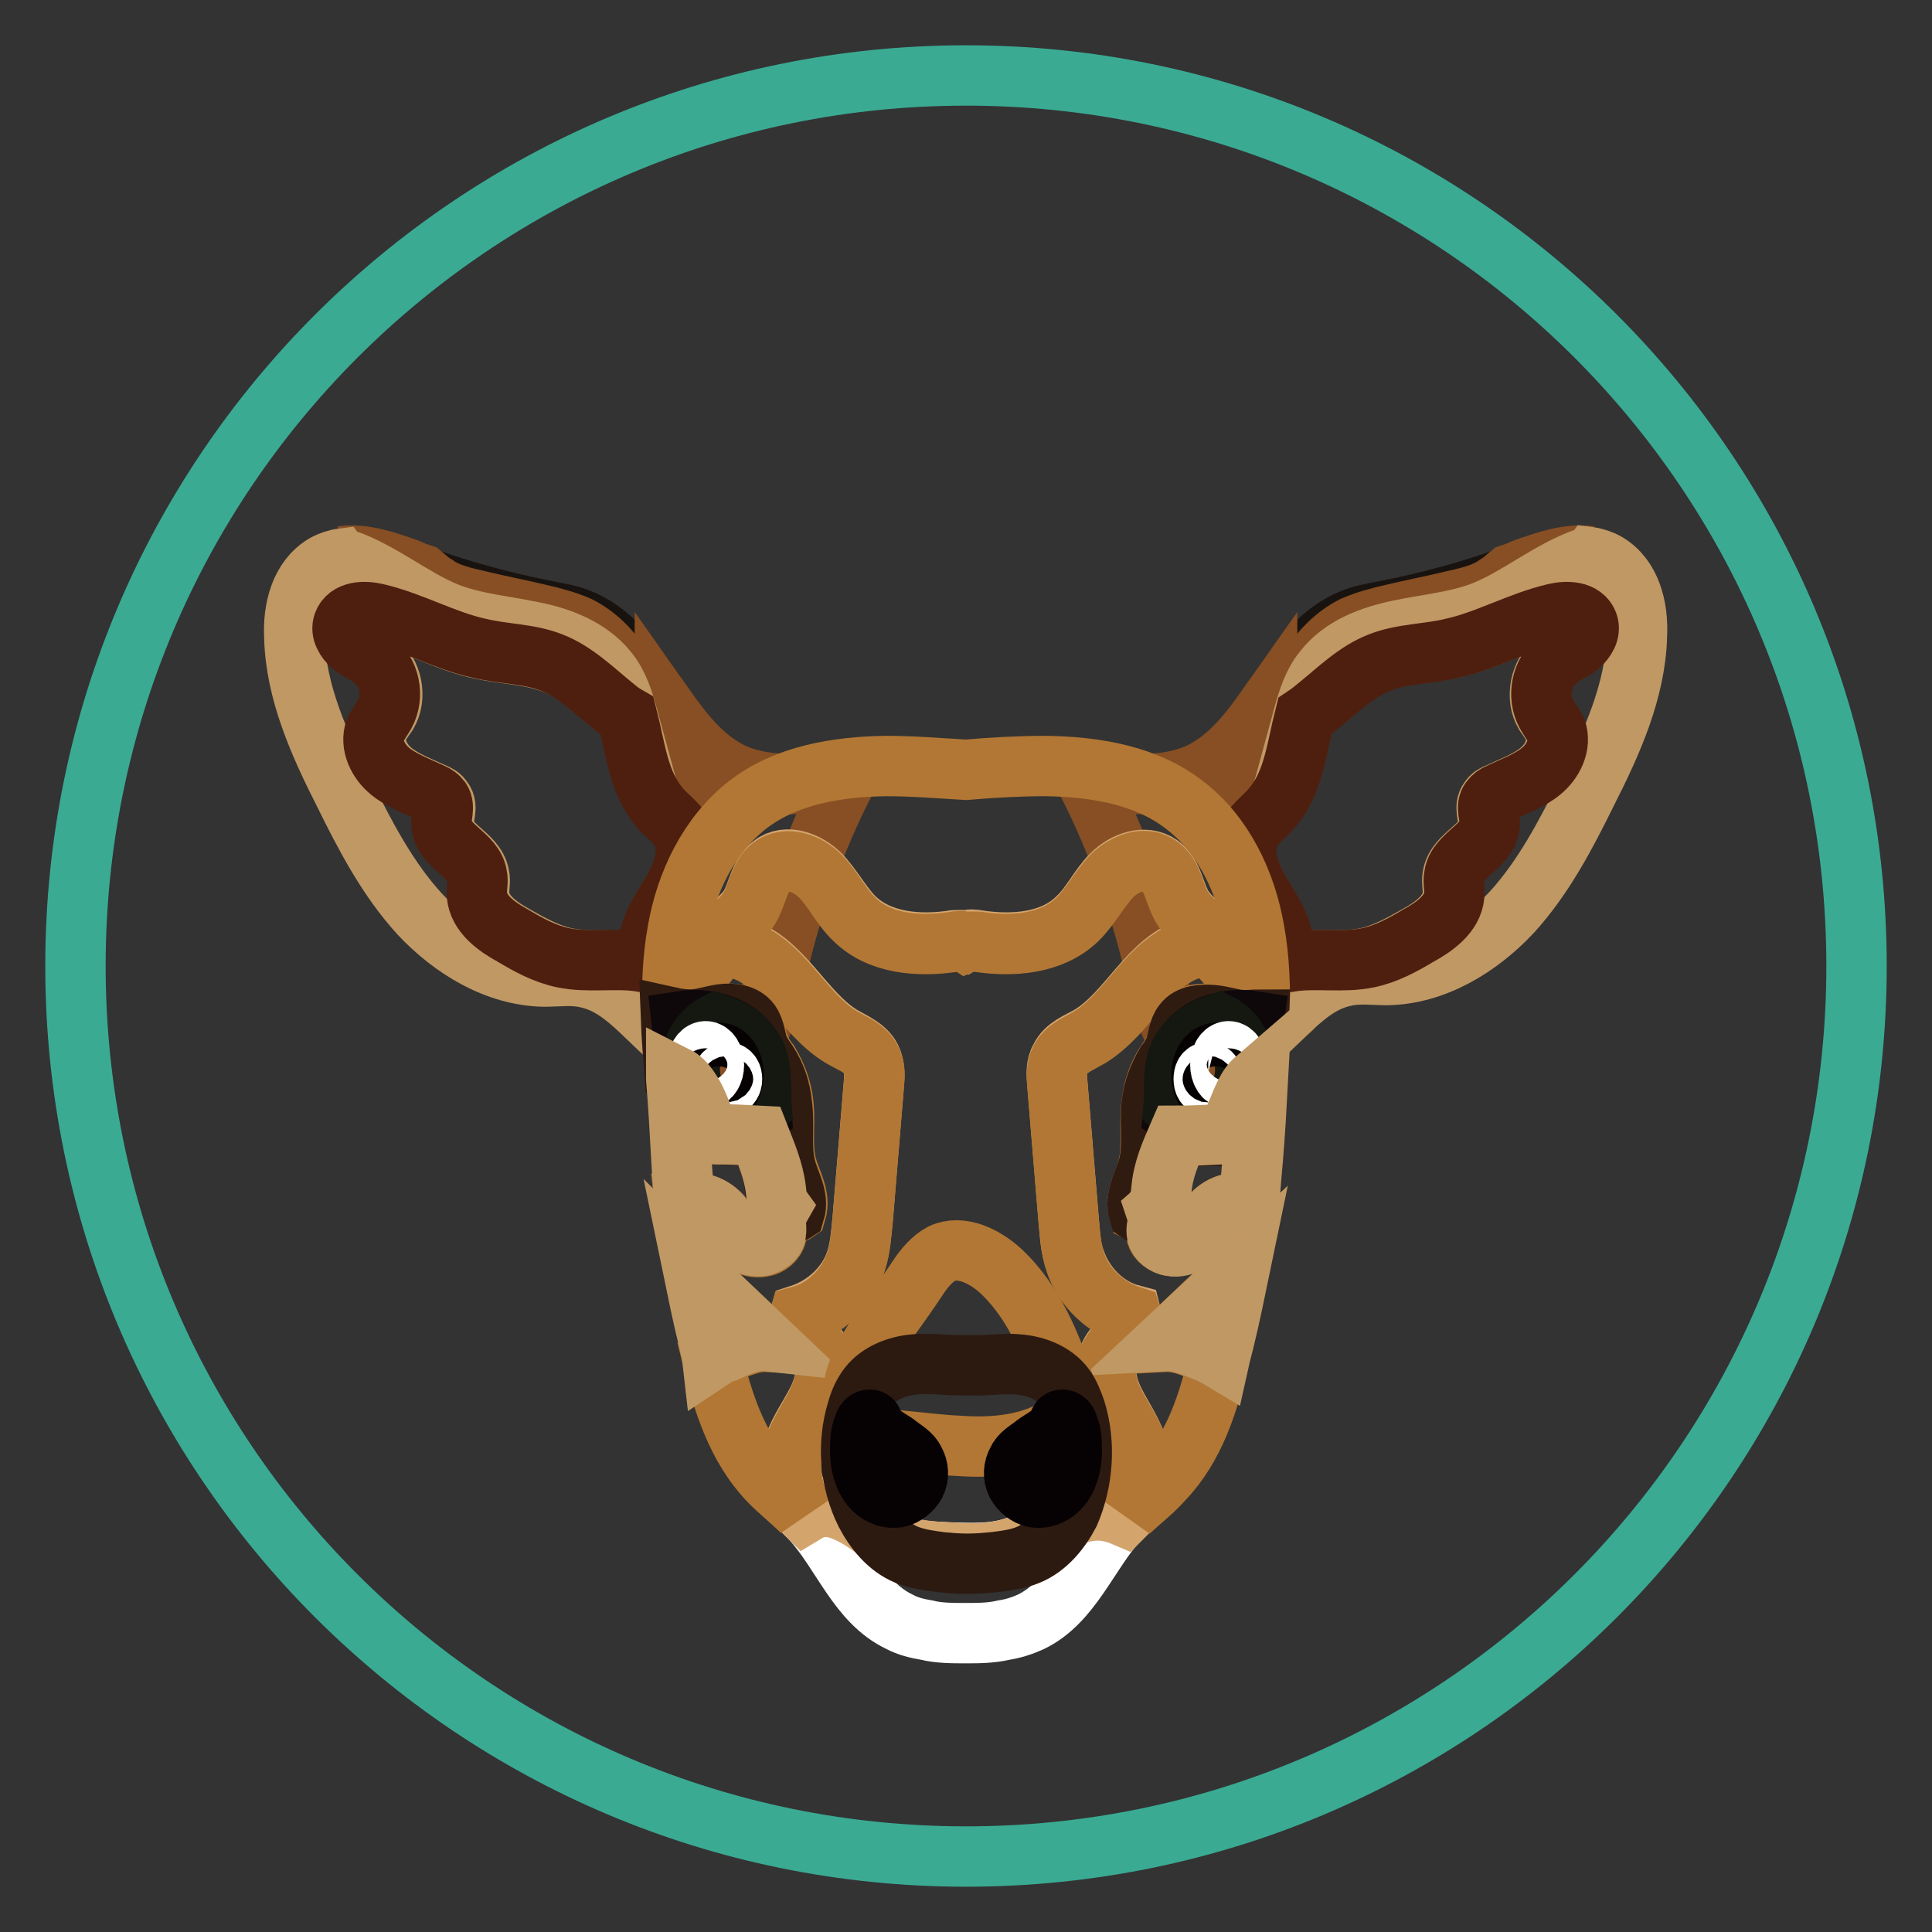 <?xml version="1.0" encoding="utf-8"?>
<!-- Svg Vector Icons : http://www.onlinewebfonts.com/icon -->
<!DOCTYPE svg PUBLIC "-//W3C//DTD SVG 1.1//EN" "http://www.w3.org/Graphics/SVG/1.1/DTD/svg11.dtd">
<svg version="1.1" xmlns="http://www.w3.org/2000/svg" xmlns:xlink="http://www.w3.org/1999/xlink" x="0px" y="0px" viewBox="0 0 256 256" enable-background="new 0 0 256 256" xml:space="preserve">
<rect x="0" y="0" width="256" height="256" fill="#333333" stroke="none"/>
<g> <path stroke-width="8" fill-opacity="0" stroke="#3aaa93"  d="M10,128c0,65.2,52.8,118,118,118c65.2,0,118-52.8,118-118l0,0c0-65.2-52.8-118-118-118 C62.8,10,10,62.8,10,128L10,128z"/> <path stroke-width="8" fill-opacity="0" stroke="#191310"  d="M63.9,79.8c2.5,0.6,5.1,1.1,7.6,1.7c1.8,0.4,3.5,0.7,5.2,1.6c4.7,2.3,7.2,7.4,9.2,12.4 c1.9,4.9,3.6,10.1,7.6,13.6c-3.1-4.5-4.9-9.8-5.4-15.1v-0.2c-3.3-4.8-6.3-9.9-11.6-11.9c-1.3-0.5-2.8-0.7-4.2-1 c-5.6-1.1-11.1-2.6-16.4-4.5c0.6,0.6,1.1,1,1.8,1.4C59.5,78.8,61.8,79.3,63.9,79.8z"/> <path stroke-width="8" fill-opacity="0" stroke="#874f23"  d="M96.6,102.2c-3.6-1.9-6.1-5.1-8.5-8.5v0.2c0.5,5.4,2.3,10.7,5.4,15.1c-4-3.4-5.7-8.7-7.6-13.6 c-1.9-4.9-4.5-10-9.2-12.4c-1.6-0.7-3.4-1.2-5.2-1.6c-2.5-0.6-5.1-1.1-7.6-1.7c-2.1-0.5-4.4-0.9-6.2-2.2c-0.7-0.4-1.2-0.9-1.8-1.4 c-0.6-0.2-1.2-0.4-1.8-0.7c-2.8-1-5.9-2.1-8.8-1.7c0.1,0,0.2,0,0.3,0.1c4.8,1.6,8.7,5.2,13.6,7.1c3.6,1.4,7.5,1.7,11.2,2.5 c3.8,0.8,7.6,2.2,10,5.3c4.1,5.2,2.7,13.4,7.2,18.3c0.9,1,2.1,1.9,2.8,3.1c1.3,2.4,0.2,5.5-1.2,7.9c-1.4,2.4-3.2,4.8-3.2,7.6 c-0.4-0.2-0.8,0.7-0.8,1c-0.2,2.6,0,5.2,0.4,7.7c0.7,0.6,1.3,1.2,2,1.8c3,2.6,7.4,4.7,10.8,2.6c2.7-1.7,3.4-5.1,4.1-8.2 c2-9.5,5.2-18.6,9.6-27.2C106.6,104,101.1,104.5,96.6,102.2L96.6,102.2z"/> <path stroke-width="8" fill-opacity="0" stroke="#c09864"  d="M74.9,126.9c-2.3-0.5-4.5-1.7-6.6-2.9c-2.2-1.2-4.6-2.9-4.8-5.4c-0.1-0.8,0.2-1.8,0-2.6 c-0.5-2.8-4.6-3.9-4.7-6.7c-0.1-1.1,0.6-2.4-0.1-3.3c-0.3-0.5-0.7-0.7-1.2-0.9c-1.9-0.9-3.9-1.6-5.5-2.9c-1.6-1.3-2.7-3.5-2-5.5 c0.3-0.7,0.8-1.4,1.3-2.1c1.3-2.2,0.7-5.4-1.4-7.1c-0.9-0.7-2-1.1-2.9-1.9c-0.9-0.7-1.6-1.9-1.2-3c0.6-1.6,2.8-1.7,4.4-1.3 C54.8,82.5,59,85,63.7,86c3.2,0.7,6.5,0.7,9.6,1.9c3.2,1.2,5.6,3.6,8.2,5.8c0.6,0.5,1.1,0.9,1.7,1.3c-0.6-2.2-1.3-4.4-2.7-6.1 c-2.4-3-6.3-4.5-10-5.2c-3.8-0.8-7.6-1.1-11.2-2.5c-4.7-1.9-8.7-5.4-13.6-7.1c-0.1,0-0.2,0-0.3-0.1c-0.8,0.1-1.7,0.4-2.4,0.8 c-3.2,1.9-4.2,5.9-4,9.7c0.2,7.2,3.3,14.1,6.6,20.6c2.8,5.7,5.8,11.4,10,16c4.3,4.6,10.2,8.2,16.5,8.3c2,0,3.8-0.3,5.8,0.2 c3.1,0.7,5.4,2.8,7.7,5c-0.4-2.3-0.6-4.6-0.5-7.1C81.7,127,78.1,127.6,74.9,126.9z"/> <path stroke-width="8" fill-opacity="0" stroke="#4e1f0f"  d="M85.9,125.7c0-2.8,1.8-5.2,3.2-7.6c1.4-2.4,2.5-5.4,1.2-7.9c-0.6-1.2-1.9-2-2.8-3.1 c-2.9-3.3-3.3-7.9-4.4-12.2c-0.7-0.4-1.2-0.8-1.8-1.3c-2.6-2.1-5.1-4.6-8.2-5.8c-3-1.2-6.3-1.1-9.6-1.9c-4.6-1-8.9-3.5-13.6-4.6 c-1.7-0.4-3.8-0.3-4.4,1.3c-0.4,1.1,0.3,2.2,1.2,3c0.9,0.7,2,1.1,2.9,1.9c2,1.6,2.7,4.7,1.4,7.1c-0.4,0.7-0.9,1.4-1.3,2.1 c-0.7,2,0.4,4.2,2,5.5c1.6,1.3,3.6,2,5.5,2.9c0.5,0.2,0.9,0.5,1.2,0.9c0.6,0.9,0,2.2,0.1,3.3c0.2,2.8,4.3,4,4.7,6.7 c0.2,0.8-0.1,1.8,0,2.6c0.2,2.5,2.6,4.2,4.8,5.4c2,1.2,4.2,2.4,6.6,2.9c3.3,0.7,6.9,0,10.2,0.5v-0.7 C85.1,126.3,85.4,125.6,85.9,125.7z"/> <path stroke-width="8" fill-opacity="0" stroke="#191310"  d="M192.1,79.8c-2.5,0.6-5.1,1.1-7.6,1.7c-1.8,0.4-3.5,0.7-5.2,1.6c-4.7,2.3-7.2,7.4-9.2,12.4 c-1.9,4.9-3.6,10.1-7.6,13.6c3.1-4.5,4.9-9.8,5.4-15.1v-0.2c3.3-4.8,6.3-9.9,11.6-11.9c1.3-0.5,2.8-0.7,4.2-1 c5.6-1.1,11.1-2.6,16.4-4.5c-0.6,0.6-1.1,1-1.8,1.4C196.5,78.8,194.2,79.3,192.1,79.8L192.1,79.8z"/> <path stroke-width="8" fill-opacity="0" stroke="#874f23"  d="M159.4,102.2c3.6-1.9,6.1-5.1,8.5-8.5v0.2c-0.5,5.4-2.3,10.7-5.4,15.1c4-3.4,5.7-8.7,7.6-13.6 c1.9-4.9,4.5-10,9.2-12.4c1.6-0.7,3.4-1.2,5.2-1.6c2.5-0.6,5.1-1.1,7.6-1.7c2.1-0.5,4.4-0.9,6.2-2.2c0.7-0.4,1.2-0.9,1.8-1.4 c0.6-0.2,1.2-0.4,1.8-0.7c2.8-1,5.9-2.1,8.8-1.7c-0.1,0-0.2,0-0.3,0.1c-4.8,1.6-8.7,5.2-13.6,7.1c-3.6,1.4-7.5,1.7-11.2,2.5 c-3.8,0.8-7.6,2.2-10,5.3c-4.1,5.2-2.7,13.4-7.2,18.3c-0.9,1-2.1,1.9-2.8,3.1c-1.3,2.4-0.2,5.5,1.2,7.9c1.4,2.4,3.2,4.8,3.2,7.6 c0.4-0.2,0.8,0.7,0.8,1c0.2,2.6,0,5.2-0.4,7.7c-0.7,0.6-1.3,1.2-2,1.8c-3,2.6-7.4,4.7-10.8,2.6c-2.7-1.7-3.4-5.1-4.1-8.2 c-2-9.5-5.2-18.6-9.6-27.2C149.4,104,154.9,104.5,159.4,102.2L159.4,102.2z"/> <path stroke-width="8" fill-opacity="0" stroke="#c09864"  d="M181.1,126.9c2.3-0.5,4.5-1.7,6.6-2.9c2.2-1.2,4.6-2.9,4.8-5.4c0.1-0.8-0.2-1.8,0-2.6 c0.5-2.8,4.6-3.9,4.7-6.7c0.1-1.1-0.6-2.4,0.1-3.3c0.3-0.5,0.7-0.7,1.2-0.9c1.9-0.9,3.9-1.6,5.5-2.9c1.6-1.3,2.7-3.5,2-5.5 c-0.3-0.7-0.8-1.4-1.3-2.1c-1.3-2.2-0.6-5.4,1.4-7.1c0.9-0.7,2-1.1,2.9-1.9c0.9-0.7,1.6-1.9,1.2-3c-0.6-1.6-2.8-1.7-4.4-1.3 c-4.6,1.1-8.8,3.6-13.6,4.6c-3.2,0.7-6.5,0.7-9.6,1.9c-3.2,1.2-5.6,3.6-8.2,5.8c-0.6,0.5-1.1,0.9-1.7,1.3c0.6-2.2,1.3-4.4,2.7-6.1 c2.4-3.1,6.2-4.5,10-5.3c3.8-0.8,7.6-1.1,11.2-2.5c4.7-1.9,8.7-5.4,13.6-7.1c0.1,0,0.2,0,0.3-0.1c0.8,0.1,1.7,0.4,2.4,0.8 c3.2,1.9,4.2,5.9,4,9.7c-0.2,7.2-3.3,14.1-6.6,20.6c-2.8,5.7-5.8,11.4-10,16c-4.3,4.6-10.2,8.2-16.5,8.3c-2,0-3.8-0.3-5.8,0.2 c-3.1,0.7-5.4,2.8-7.7,5c0.4-2.3,0.6-4.6,0.5-7.1C174.3,127,177.9,127.6,181.1,126.9L181.1,126.9z"/> <path stroke-width="8" fill-opacity="0" stroke="#4e1f0f"  d="M170.1,125.7c0-2.8-1.8-5.2-3.2-7.6c-1.4-2.4-2.5-5.4-1.2-7.9c0.7-1.2,1.9-2,2.8-3.1 c2.9-3.3,3.3-7.9,4.4-12.2c0.6-0.4,1.1-0.8,1.7-1.3c2.6-2.1,5.1-4.6,8.2-5.8c3-1.2,6.3-1.1,9.6-1.9c4.6-1,8.9-3.5,13.6-4.6 c1.7-0.4,3.8-0.3,4.4,1.3c0.4,1.1-0.3,2.2-1.2,3c-0.9,0.7-2,1.1-2.9,1.9c-2,1.6-2.7,4.7-1.4,7.1c0.4,0.7,0.9,1.4,1.3,2.1 c0.7,2-0.4,4.2-2,5.5c-1.6,1.3-3.6,2-5.5,2.9c-0.5,0.2-0.9,0.5-1.2,0.9c-0.7,0.9,0,2.2-0.1,3.3c-0.2,2.8-4.3,4-4.7,6.7 c-0.2,0.8,0.1,1.8,0,2.6c-0.2,2.5-2.6,4.2-4.8,5.4c-2,1.2-4.2,2.4-6.6,2.9c-3.3,0.7-6.9,0-10.2,0.5v-0.7 C170.9,126.3,170.6,125.6,170.1,125.7L170.1,125.7z"/> <path stroke-width="8" fill-opacity="0" stroke="#ffffff"  d="M144.5,200.2c-3.5,0.5-6.1,3.3-9.5,4.6c-3,1.2-6.3,1-9.5,0.9c-2.2-0.1-4.5-0.2-6.5-1.1 c-1.9-0.8-3.3-2.1-5-3.3s-3.7-2-5.7-1.5c-0.6,0.1-1.1,0.4-1.6,0.7l0.8,0.8c4.1,4.5,6.2,11,11.7,13.6c1.1,0.6,2.4,0.9,3.6,1.1 c1.6,0.4,3.4,0.4,5.1,0.4c1.7,0,3.4,0,5.1-0.4c1.3-0.2,2.5-0.6,3.6-1.1c5.4-2.6,7.6-9.1,11.7-13.6l0.5-0.5 C147.5,200.3,146,200,144.5,200.2L144.5,200.2z"/> <path stroke-width="8" fill-opacity="0" stroke="#d4a46d"  d="M149.6,200.1c1.1-2.5,1.9-5.1,1.3-7.7c-0.6-2.3-2-4.3-3.1-6.4c-1.1-2.1-1.8-4.7-0.6-6.8 c1-1.7,3.2-3.1,2.7-5c-3.4-0.9-6.2-3.7-7.4-7.1c-0.7-1.8-0.7-3.6-0.9-5.5c-0.5-6-1-12.1-1.5-18.1c-0.1-1.1-0.2-2.3,0.4-3.3 c0.7-1.5,2.4-2.1,3.8-2.9c5.3-3.1,7.9-10.2,13.8-11.8c1.1-0.3,2.4-0.3,3.2,0.6c-0.3-2.5-3.1-3.7-4.5-5.8c-1.2-1.9-1.3-4.4-3.1-5.7 c-2-1.4-4.7-0.4-6.4,1.3c-1.7,1.7-2.7,4-4.5,5.7c-3.3,3.3-8.5,3.7-13.2,3c-0.6-0.1-1.1-0.2-1.6,0.1c-0.5-0.2-1-0.1-1.6-0.1 c-4.6,0.7-9.8,0.3-13.2-3c-1.7-1.7-2.8-3.9-4.5-5.7c-1.7-1.7-4.5-2.8-6.4-1.3c-1.8,1.3-1.9,3.9-3.1,5.7c-1.4,2-4.2,3.3-4.5,5.8 c0.7-0.8,2-0.8,3.1-0.6c5.9,1.6,8.5,8.6,13.8,11.8c1.4,0.8,3.1,1.5,3.8,2.9c0.5,1,0.5,2.2,0.4,3.3c-0.5,6-1,12.1-1.5,18.1 c-0.2,1.9-0.3,3.7-0.9,5.5c-1.1,3.3-4,6-7.4,7.1c-0.6,1.9,1.7,3.3,2.7,5c1.2,2,0.6,4.6-0.6,6.8c-1.1,2.1-2.6,4.1-3.1,6.4 c-0.6,2.6,0.2,5.2,1.3,7.7l0.4,0.4c0.5-0.3,1-0.6,1.6-0.7c2-0.5,4,0.5,5.7,1.5c1.7,1.1,3.3,2.4,5,3.3c2,0.8,4.3,1,6.5,1.1 c3.2,0.2,6.5,0.3,9.5-0.9c3.3-1.3,5.9-4.2,9.5-4.6c1.5-0.2,3,0.1,4.4,0.7C149.1,200.7,149.4,200.4,149.6,200.1L149.6,200.1z"/> <path stroke-width="8" fill-opacity="0" stroke="#b27734"  d="M165.4,159.4c-0.6,0-1.1-0.1-1.8,0c-1.9,0.2-3.4,1.5-4.1,3.2c-0.1,0.4-0.3,0.7-0.5,1 c-0.3,0.5-0.8,0.7-1.4,1c-0.8,0.4-1.7,0.6-2.5,0.5c-0.8-0.2-1.7-0.7-1.9-1.6c-0.1-0.6,0-1,0-1.6c0-0.6-0.2-1.1-0.4-1.7 c-0.5,0.6-1.3,0.7-1.9,0.4c-0.6-2,0.7-3.9,1.2-5.9c0.7-2.7,0.1-5.6,0.5-8.4c0.2-2,0.8-3.8,1.9-5.5c0.5-0.7,0.9-1.3,1.2-2 c0.4-1,0.4-2.3,1.1-3.3c0.8-1.1,2.4-1.3,3.8-1.1c1.4,0.2,2.7,0.7,4.1,0.7c0.7,0,1.5-0.1,2.2-0.2c0.1-3.9,0-7.8-0.7-11.6 c-1.1-6.4-4.1-12.7-9.2-16.6c-5.1-4-11.9-5.1-18.4-5.2c-3.5,0-7.1,0.2-10.6,0.5c-3.5-0.2-7.1-0.5-10.6-0.5 c-6.5,0.1-13.3,1.2-18.4,5.2c-5.1,4-8.1,10.3-9.2,16.6c-0.7,3.8-0.8,7.6-0.7,11.5c0.8,0.2,1.7,0.3,2.6,0.3c1.4-0.1,2.7-0.6,4.1-0.7 c1.4-0.2,3,0,3.8,1.1c0.6,0.9,0.6,2.1,1.1,3.3c0.3,0.7,0.7,1.4,1.2,2c1,1.7,1.7,3.5,1.9,5.5c0.3,2.8-0.3,5.7,0.5,8.4 c0.6,2,1.8,3.9,1.2,5.9c-0.7,0.5-1.7,0.1-2-0.6c-0.3,0.6-0.5,1.2-0.6,2c0,0.6,0.1,1,0,1.6c-0.2,0.8-1,1.5-1.9,1.6 c-0.8,0.2-1.8-0.1-2.5-0.5c-0.6-0.2-1-0.5-1.4-1c-0.2-0.3-0.3-0.7-0.5-1c-0.7-1.7-2.2-3.1-4.1-3.2c-0.6-0.1-1.2,0-1.8,0 c0.2,2,0.4,3.9,0.7,5.9c0.2,1,0.4,2.1,0.6,3.2c1.3,1.2,2.6,2.4,3.8,3.6l5.9,5.6c-1.9-0.1-3.6,0.7-5.4,1.4c-0.7,0.3-1.3,0.6-1.9,0.9 c1.4,5.8,3.3,11.6,7.3,15.9c1.4,1.5,3.1,2.8,4.6,4.3c-1.1-2.5-1.9-5.1-1.3-7.7c0.6-2.3,2-4.3,3.1-6.4c1.1-2.1,1.8-4.7,0.6-6.8 c-1-1.7-3.2-3.1-2.7-5c3.4-0.9,6.2-3.7,7.4-7.1c0.6-1.8,0.7-3.6,0.9-5.5c0.5-6,1-12.1,1.5-18.1c0.1-1.1,0.2-2.3-0.4-3.3 c-0.7-1.5-2.4-2.1-3.8-2.9c-5.3-3.1-7.9-10.2-13.8-11.8c-1.1-0.3-2.4-0.3-3.1,0.6c0.3-2.5,3.1-3.7,4.5-5.8c1.2-1.9,1.3-4.4,3.1-5.7 c2-1.4,4.7-0.4,6.4,1.3c1.7,1.7,2.7,4,4.5,5.7c3.3,3.3,8.5,3.7,13.2,3c0.6-0.1,1.1-0.2,1.6,0.1c0.5-0.2,1-0.1,1.6-0.1 c4.6,0.7,9.8,0.3,13.2-3c1.7-1.7,2.8-3.9,4.5-5.7c1.7-1.7,4.5-2.8,6.4-1.3c1.8,1.3,1.9,3.9,3.1,5.7c1.4,2,4.2,3.3,4.5,5.8 c-0.7-0.8-2-0.8-3.2-0.6c-5.9,1.6-8.5,8.6-13.8,11.8c-1.4,0.8-3.1,1.5-3.8,2.9c-0.5,1-0.5,2.2-0.4,3.3c0.5,6,1,12.1,1.5,18.1 c0.2,1.9,0.3,3.7,0.9,5.5c1.1,3.3,4,6,7.4,7.1c0.6,1.9-1.7,3.3-2.7,5c-1.2,2-0.6,4.6,0.6,6.8c1.1,2.1,2.6,4.1,3.1,6.4 c0.6,2.6-0.2,5.2-1.3,7.7c1.5-1.4,3.2-2.7,4.6-4.3c4.1-4.3,5.9-10.1,7.3-15.9c-0.6-0.4-1.2-0.7-1.8-0.9c-1.7-0.7-3.5-1.5-5.4-1.4 l5.9-5.6c1.3-1.2,2.5-2.4,3.8-3.6c0.2-1,0.4-2.1,0.6-3.2C164.9,163.4,165.2,161.4,165.4,159.4L165.4,159.4z"/> <path stroke-width="8" fill-opacity="0" stroke="#301b11"  d="M91.5,144.7c0.8,1.5,1.3,3.2,2.1,4.7c0.1,0.3,0.3,0.5,0.5,0.7c0.3,0.2,0.6,0.2,0.8,0.2 c1.9,0.1,3.7,0.2,5.6,0.2c1,2.3,2,4.6,2.2,7.1c0.1,0.8,0.1,1.7,0.6,2.3c0.5,0.7,1.4,1.1,2,0.7c0.6-2-0.7-3.9-1.2-5.9 c-0.7-2.7-0.1-5.6-0.5-8.4c-0.2-2-0.8-3.8-1.9-5.5c-0.5-0.7-0.9-1.3-1.2-2c-0.4-1-0.4-2.3-1.1-3.3c-0.8-1.1-2.4-1.3-3.8-1.1 c-1.4,0.2-2.7,0.7-4.1,0.7c-0.8,0-1.7-0.1-2.6-0.3c0.1,2.6,0.3,5.1,0.5,7.7C90.3,143.1,90.9,143.9,91.5,144.7z M164.7,135.2 c-1.4-0.1-2.7-0.6-4.1-0.7s-3,0-3.8,1.1c-0.7,0.9-0.7,2.1-1.1,3.3c-0.3,0.7-0.7,1.4-1.2,2c-1,1.7-1.7,3.5-1.9,5.5 c-0.3,2.8,0.3,5.7-0.5,8.4c-0.6,2-1.8,3.9-1.2,5.9c0.7,0.5,1.7,0.1,2-0.6c0.5-0.7,0.5-1.6,0.6-2.3c0.3-2.5,1.3-4.8,2.2-7.1 c1.9-0.1,3.7-0.2,5.6-0.2c0.3,0,0.6,0,0.8-0.2c0.2-0.2,0.4-0.4,0.5-0.7c0.7-1.6,1.2-3.3,2.1-4.7c0.4-0.7,0.9-1.4,1.6-2 c0.2-2.6,0.4-5.2,0.5-7.8C166.2,135.1,165.4,135.2,164.7,135.2L164.7,135.2z"/> <path stroke-width="8" fill-opacity="0" stroke="#0f080a"  d="M92.5,147.4c-0.8-1.1-1-2.5-1.2-3.8c-0.4-2.8-0.7-5.5-1-8.3c1.9-0.3,3.8-0.1,5.6,0.6c1.8,0.7,3.3,2,4.1,3.7 c1.1,2.4,0.7,5.2,0.9,7.8c-1.3,0.8-2.8,1.5-4.3,1.6C95,149.2,93.4,148.6,92.5,147.4z"/> <path stroke-width="8" fill-opacity="0" stroke="#141811"  d="M95.9,136c-0.4-0.1-0.7-0.3-1-0.4c-2,1-3.5,3.3-3.5,6.1c0,3.7,2.6,6.7,5.8,6.7c1.4,0,2.7-0.6,3.7-1.6 c-0.2-2.4,0.2-5-0.8-7.2C99.2,137.9,97.6,136.6,95.9,136L95.9,136z"/> <path stroke-width="8" fill-opacity="0" stroke="#060203"  d="M93.3,142.4c0,1.6,0.9,2.9,1.9,2.9c1.1,0,2-1.3,2-2.9c0,0,0,0,0,0c0-1.6-0.9-2.9-1.9-2.9 C94.1,139.5,93.3,140.8,93.3,142.4C93.3,142.4,93.3,142.4,93.3,142.4z"/> <path stroke-width="8" fill-opacity="0" stroke="#ffffff"  d="M92.4,141.1c0,1,0.5,1.8,1.1,1.8c0.6,0,1.1-0.8,1.1-1.8c0-1-0.5-1.8-1.1-1.8 C92.9,139.3,92.4,140.1,92.4,141.1z"/> <path stroke-width="8" fill-opacity="0" stroke="#ffffff"  d="M95.8,143c0,0.5,0.2,0.9,0.6,0.9c0.3,0,0.6-0.4,0.6-0.9c0,0,0,0,0,0c0-0.5-0.2-0.9-0.6-0.9 C96,142,95.8,142.4,95.8,143C95.8,143,95.8,143,95.8,143z"/> <path stroke-width="8" fill-opacity="0" stroke="#0f080a"  d="M163.9,147.4c0.8-1.1,1-2.5,1.2-3.8c0.4-2.8,0.6-5.5,1-8.3c-1.9-0.3-3.8-0.1-5.6,0.6 c-1.8,0.7-3.3,2-4.1,3.7c-1.1,2.4-0.6,5.2-0.9,7.8c1.3,0.8,2.8,1.5,4.3,1.6C161.3,149.2,162.9,148.6,163.9,147.4L163.9,147.4z"/> <path stroke-width="8" fill-opacity="0" stroke="#141811"  d="M160.5,136c0.4-0.1,0.7-0.3,1-0.4c2,1,3.5,3.3,3.5,6.1c0,3.7-2.6,6.7-5.8,6.7c-1.4,0-2.7-0.6-3.7-1.6 c0.2-2.4-0.2-5,0.8-7.2C157.2,137.9,158.8,136.6,160.5,136L160.5,136z"/> <path stroke-width="8" fill-opacity="0" stroke="#060203"  d="M159.2,142.4c0,1.6,0.9,2.9,1.9,2.9c1.1,0,2-1.3,2-2.9c0,0,0,0,0,0c0-1.6-0.9-2.9-1.9-2.9 C160.1,139.5,159.2,140.8,159.2,142.4C159.2,142.4,159.2,142.4,159.2,142.4z"/> <path stroke-width="8" fill-opacity="0" stroke="#ffffff"  d="M161.7,141.1c0,1,0.5,1.8,1.1,1.8s1.1-0.8,1.1-1.8c0,0,0,0,0,0c0-1-0.5-1.8-1.1-1.8 C162.2,139.3,161.7,140.1,161.7,141.1C161.7,141.1,161.7,141.1,161.7,141.1z"/> <path stroke-width="8" fill-opacity="0" stroke="#ffffff"  d="M159.5,143c0,0.5,0.2,0.9,0.6,0.9c0.3,0,0.6-0.4,0.6-0.9c0,0,0,0,0,0c0-0.5-0.2-0.9-0.6-0.9 C159.7,142,159.5,142.4,159.5,143C159.5,143,159.5,143,159.5,143z"/> <path stroke-width="8" fill-opacity="0" stroke="#c09864"  d="M92.4,159.4c1.9,0.2,3.4,1.5,4.1,3.2c0.1,0.4,0.3,0.7,0.5,1c0.3,0.5,0.8,0.7,1.4,1c0.8,0.4,1.7,0.6,2.5,0.5 c0.8-0.2,1.7-0.7,1.9-1.6c0.1-0.6,0-1,0-1.6c0-0.7,0.2-1.3,0.6-2c-0.5-0.7-0.5-1.6-0.6-2.3c-0.3-2.5-1.3-4.8-2.2-7.1 c-1.9-0.1-3.7-0.2-5.6-0.2c-0.3,0-0.7,0-0.8-0.2c-0.2-0.2-0.4-0.4-0.5-0.7c-0.7-1.6-1.2-3.3-2.1-4.7c-0.5-0.8-1.2-1.7-2-2.1v0.3 c0.3,3.6,0.5,7.2,0.7,10.9c0.1,2,0.3,3.8,0.5,5.8C91.3,159.4,91.9,159.4,92.4,159.4z M153.3,163.5c0.2,0.8,1,1.5,1.9,1.6 c0.8,0.2,1.8-0.1,2.5-0.5c0.6-0.2,1-0.5,1.4-1c0.2-0.3,0.3-0.7,0.5-1c0.6-1.7,2.2-3.1,4.1-3.2c0.6-0.1,1.1,0,1.8,0 c0.2-2,0.3-3.8,0.5-5.8c0.3-3.6,0.5-7.2,0.7-10.9c-0.7,0.6-1.2,1.2-1.6,2c-0.8,1.5-1.3,3.2-2.1,4.7c-0.1,0.3-0.3,0.5-0.5,0.7 c-0.3,0.2-0.6,0.2-0.8,0.2c-1.9,0.1-3.7,0.2-5.6,0.2c-1,2.3-2,4.6-2.2,7.1c-0.1,0.8-0.1,1.7-0.6,2.3c-0.1,0.1-0.1,0.2-0.2,0.3 c0.2,0.6,0.4,1.1,0.4,1.7C153.3,162.4,153.2,162.9,153.3,163.5L153.3,163.5z M101.6,177.7l-5.9-5.6c-1.3-1.2-2.6-2.4-3.8-3.6 c0.6,2.9,1.2,5.9,1.9,8.7c0.2,0.9,0.5,1.9,0.6,2.8c0.6-0.4,1.2-0.7,1.9-0.9C98,178.3,99.8,177.5,101.6,177.7z M154.4,177.7 c1.9-0.1,3.6,0.7,5.4,1.4c0.7,0.3,1.3,0.6,1.8,0.9c0.2-0.9,0.5-1.9,0.7-2.8c0.7-2.9,1.3-5.8,1.9-8.7c-1.3,1.2-2.5,2.4-3.8,3.6 L154.4,177.7L154.4,177.7z"/> <path stroke-width="8" fill-opacity="0" stroke="#b27734"  d="M132.6,168.4c4.9,4.6,7.2,11.1,9.2,17.5c0.1,0.4,0.3,0.8,0.2,1.3c-0.1,0.7-0.7,1.2-1.3,1.6 c-3.9,2.6-8.7,3.1-13.4,2.8c-4.6-0.2-9.3-1.1-13.9-1c-0.4-2.5-0.7-5.2-0.1-7.7c0.7-2.6,2.2-4.9,3.8-7.2c1.6-2.1,3.2-4.4,4.6-6.5 c0.8-1.2,1.8-2.4,3.1-3.1C127.4,164.9,130.5,166.5,132.6,168.4z"/> <path stroke-width="8" fill-opacity="0" stroke="#2c1a11"  d="M142.5,186.8c-0.4-1.1-0.8-2.2-1.5-3.1c-1.4-1.8-3.7-2.7-6-2.9c-2-0.2-4.2,0.2-6.2,0.1h-1.5 c-2,0-4.2-0.3-6.2-0.1c-2.2,0.2-4.6,1.1-6,2.9c-0.7,0.9-1.2,2-1.5,3.1c-1.4,4.5-1,9.5,1.1,13.7c1.2,2.3,3,4.5,5.4,5.5 c1.5,0.6,3.1,0.8,4.6,1c1.1,0.1,2.1,0.2,3.3,0.2h0.4c1.1,0,2.2-0.1,3.3-0.2c1.6-0.2,3.2-0.4,4.6-1c2.4-1,4.2-3.2,5.4-5.5 C143.5,196.3,143.9,191.3,142.5,186.8z"/> <path stroke-width="8" fill-opacity="0" stroke="#060204"  d="M115.5,188.2c0.2,0.2,0.2,0.5,0.3,0.7c0.2,0.5,0.7,0.8,1,1.1c0.7,0.6,1.6,1,2.3,1.6c0.8,0.6,1.7,1.1,2.1,2 c0.5,0.9,0.6,2,0.1,3c-0.5,0.9-1.4,1.6-2.3,1.8c-1.7,0.3-3.3-0.7-4.1-2.2c-0.8-1.4-1-3.2-0.9-4.8c0-0.8,0.1-1.8,0.5-2.5 C114.5,188.4,115.1,187.9,115.5,188.2z M140.5,188.2c-0.2,0.2-0.2,0.5-0.3,0.7c-0.2,0.5-0.7,0.8-1,1.1c-0.7,0.6-1.6,1-2.3,1.6 c-0.8,0.6-1.7,1.1-2.1,2c-0.5,0.9-0.6,2-0.1,3c0.5,0.9,1.4,1.6,2.3,1.8c1.7,0.3,3.3-0.7,4.1-2.2c0.8-1.4,1-3.2,0.9-4.8 c0-0.8-0.1-1.8-0.5-2.5C141.5,188.4,140.9,187.9,140.5,188.2L140.5,188.2z"/></g>
</svg>